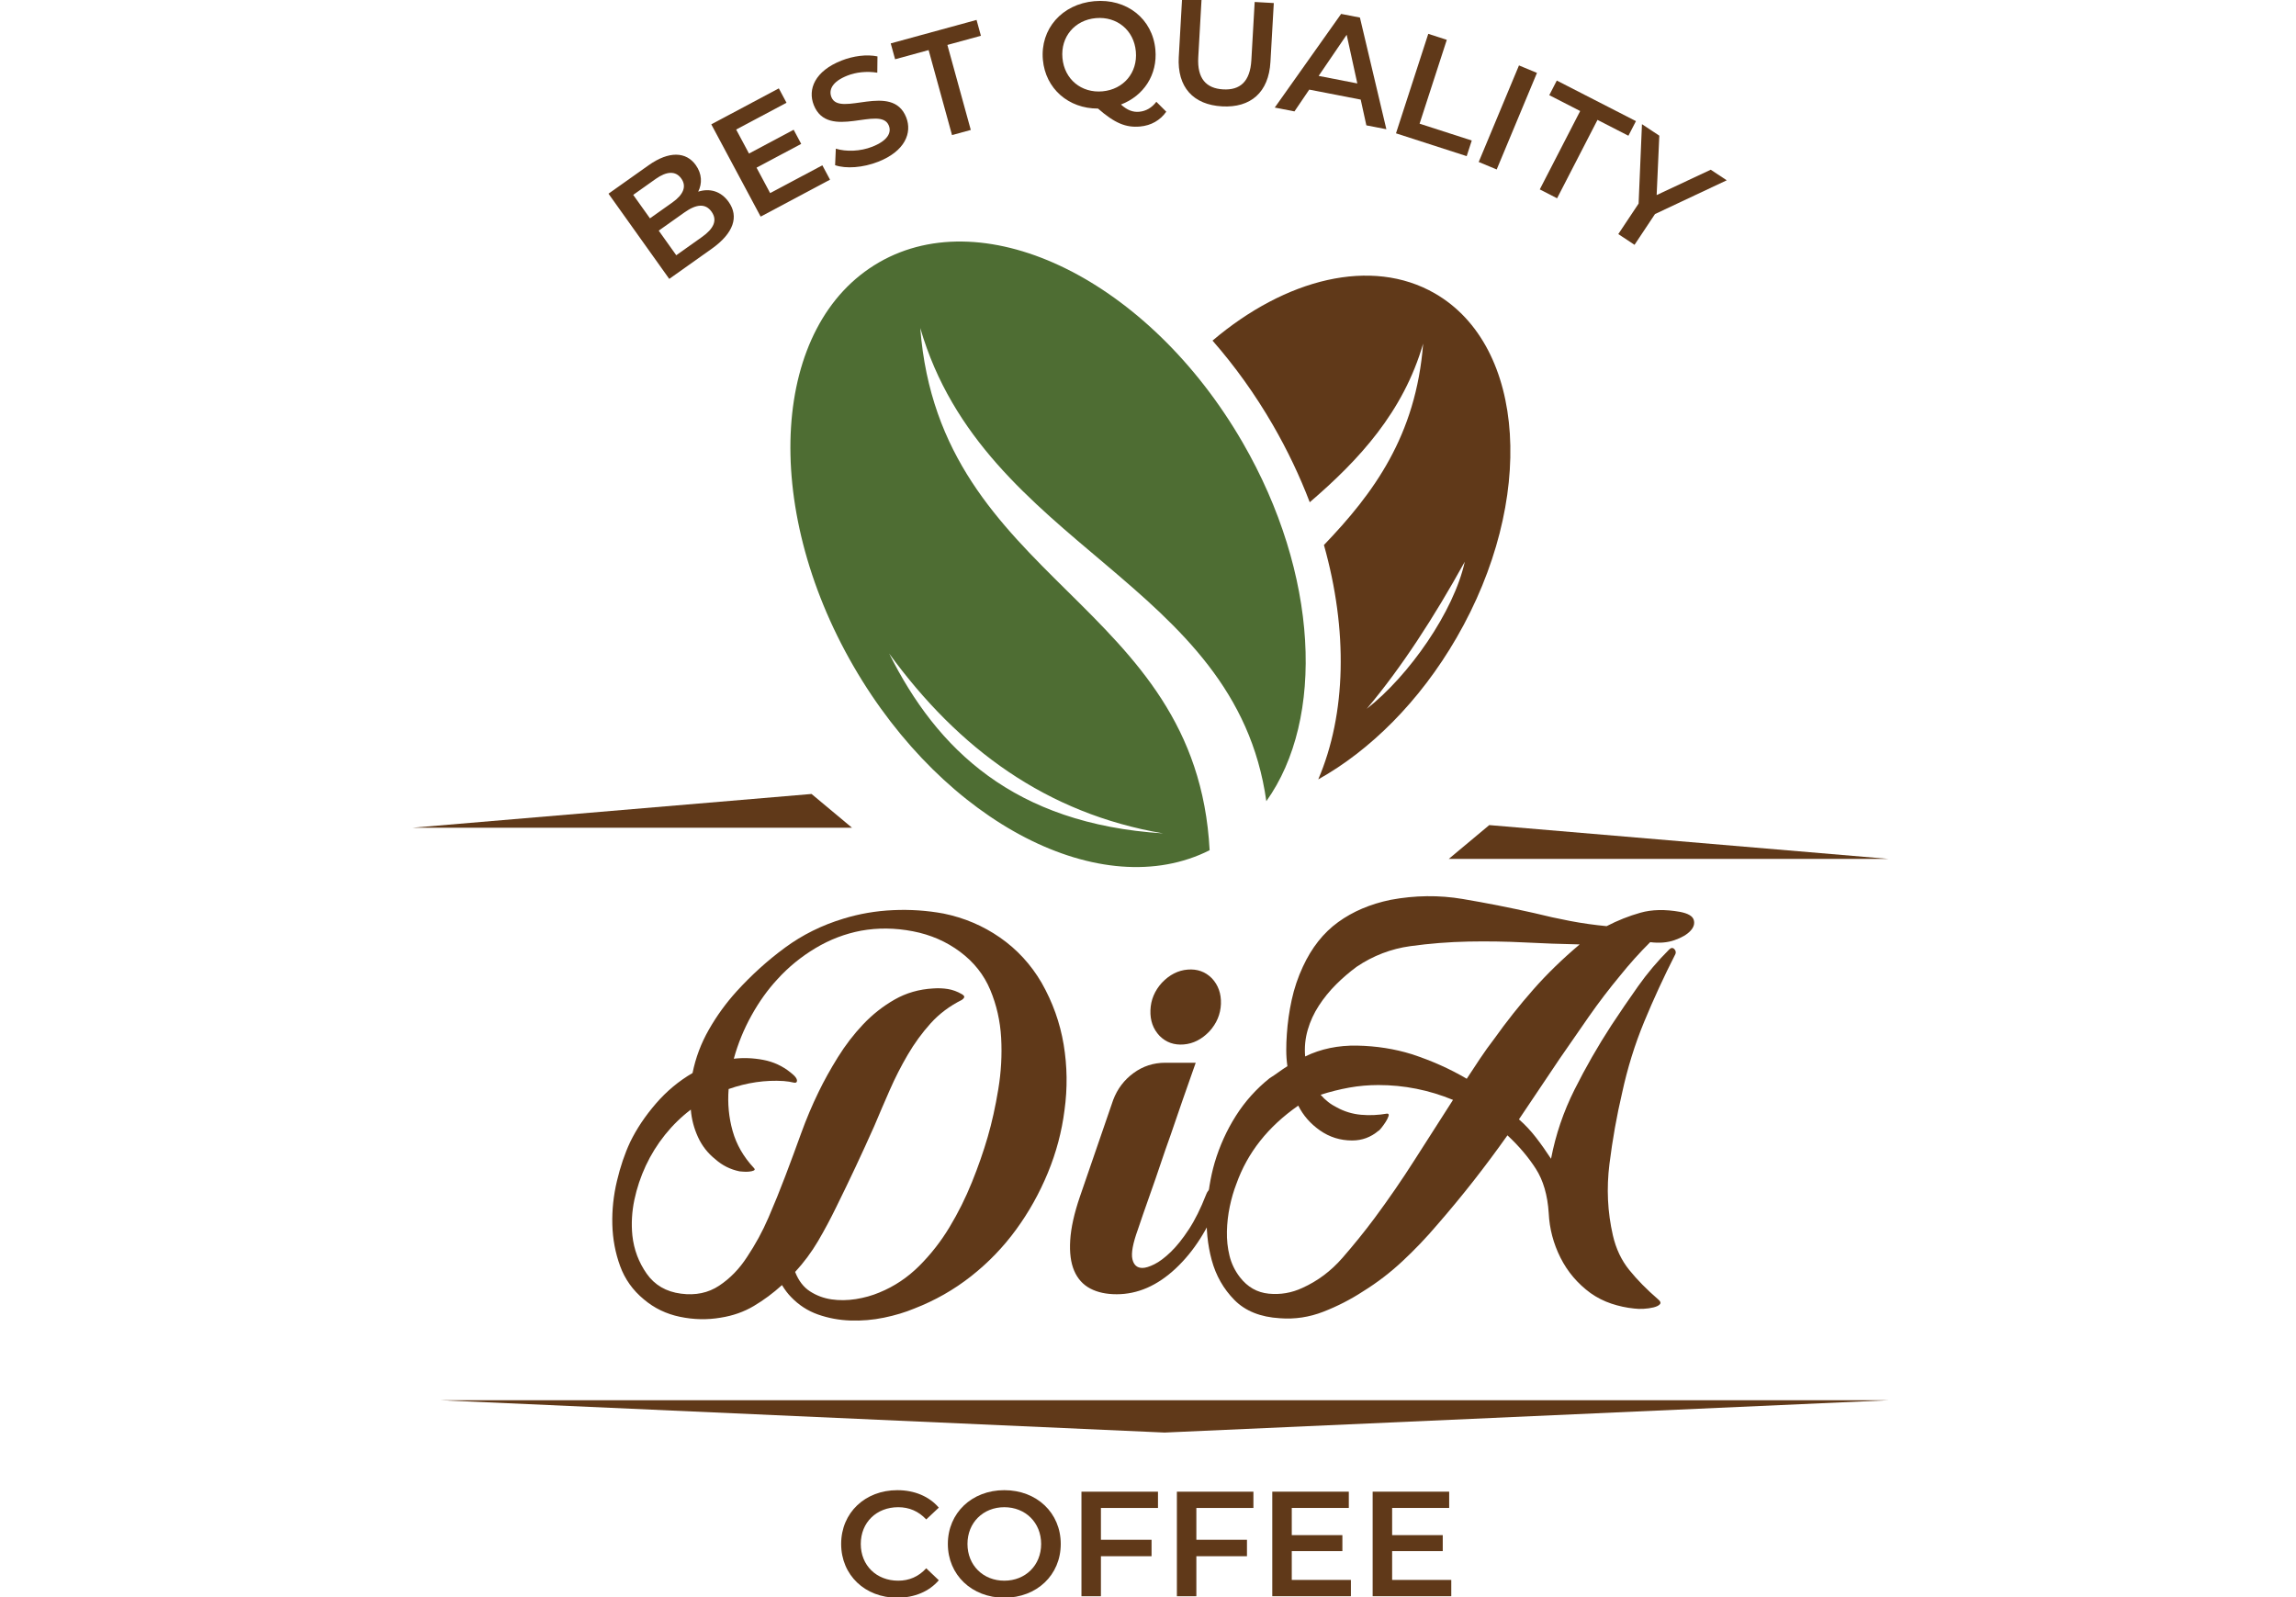 <svg width="115" height="80" viewBox="0 0 115 80" fill="none" xmlns="http://www.w3.org/2000/svg">
<g clip-path="url(#clip0_3561_18284)">
<path d="M44.029 13.142C38.649 16.24 38.078 25.299 42.753 33.376C47.322 41.27 55.209 45.3 60.587 42.588C59.925 30.078 47.077 29.204 46.093 16.43C49.29 27.456 61.884 29.093 63.427 40.132C66.372 36.008 66.055 28.755 62.236 22.157C57.561 14.079 49.409 10.043 44.029 13.141L44.029 13.142ZM58.259 41.745C50.77 41.27 46.926 37.52 44.537 32.738C48.02 37.52 52.422 40.749 58.259 41.745Z" fill="#4E6D33"/>
<path d="M60.732 17.061C61.847 18.334 62.865 19.75 63.752 21.283C64.487 22.553 65.103 23.852 65.601 25.157C68.075 23.035 70.288 20.636 71.281 17.212C70.926 21.823 68.797 24.71 66.312 27.299C67.515 31.567 67.435 35.755 66.027 39.04C68.619 37.592 71.105 35.142 72.953 31.948C76.939 25.061 76.452 17.337 71.865 14.695C68.696 12.871 64.4 13.95 60.732 17.061V17.061ZM73.366 28.137C72.821 30.63 70.579 33.845 68.455 35.505C70.201 33.432 71.823 30.924 73.366 28.137Z" fill="#603919"/>
<path d="M42.674 41.461L40.648 39.77L20.664 41.461H42.674Z" fill="#603919"/>
<path d="M72.566 43.021H94.576L74.593 41.329L72.566 43.021Z" fill="#603919"/>
<path d="M58.332 70.139H22.088L58.332 71.757L94.575 70.139H58.332Z" fill="#603919"/>
<path d="M42.131 77.337C42.131 75.773 43.331 74.643 44.944 74.643C45.799 74.643 46.535 74.95 47.022 75.518L46.392 76.109C46.009 75.698 45.537 75.496 44.989 75.496C43.901 75.496 43.114 76.259 43.114 77.337C43.114 78.414 43.901 79.177 44.989 79.177C45.536 79.177 46.009 78.975 46.392 78.556L47.022 79.155C46.534 79.723 45.799 80.03 44.937 80.03C43.331 80.03 42.131 78.901 42.131 77.337L42.131 77.337Z" fill="#603919"/>
<path d="M47.475 77.337C47.475 75.788 48.675 74.643 50.303 74.643C51.93 74.643 53.13 75.781 53.13 77.337C53.13 78.893 51.93 80.03 50.303 80.03C48.675 80.03 47.475 78.885 47.475 77.337ZM52.148 77.337C52.148 76.267 51.36 75.496 50.303 75.496C49.245 75.496 48.458 76.267 48.458 77.337C48.458 78.407 49.245 79.177 50.303 79.177C51.36 79.177 52.148 78.407 52.148 77.337Z" fill="#603919"/>
<path d="M55.142 75.534V77.128H57.678V77.951H55.142V79.956H54.167V74.719H58V75.534H55.142V75.534Z" fill="#603919"/>
<path d="M59.922 75.534V77.128H62.457V77.951H59.922V79.956H58.947V74.719H62.78V75.534H59.922V75.534Z" fill="#603919"/>
<path d="M67.663 79.139V79.955H63.725V74.718H67.558V75.533H64.701V76.895H67.236V77.696H64.701V79.139H67.663Z" fill="#603919"/>
<path d="M72.69 79.139V79.955H68.752V74.718H72.585V75.533H69.728V76.895H72.263V77.696H69.728V79.139H72.69Z" fill="#603919"/>
<path d="M36.497 10.115C37.019 10.847 36.748 11.681 35.648 12.461L33.521 13.97L30.478 9.702L32.484 8.28C33.51 7.551 34.369 7.595 34.851 8.271C35.164 8.71 35.175 9.189 34.971 9.6C35.534 9.422 36.102 9.56 36.497 10.115L36.497 10.115ZM31.716 9.761L32.555 10.937L33.68 10.14C34.23 9.75 34.403 9.334 34.124 8.943C33.842 8.547 33.391 8.573 32.841 8.963L31.716 9.761ZM35.64 10.604C35.336 10.177 34.877 10.218 34.278 10.643L32.994 11.553L33.872 12.785L35.156 11.874C35.755 11.449 35.944 11.031 35.64 10.604H35.64Z" fill="#603919"/>
<path d="M41.189 8.28L41.574 9L38.099 10.85L35.626 6.228L39.009 4.427L39.394 5.147L36.872 6.489L37.515 7.691L39.752 6.5L40.13 7.207L37.893 8.398L38.574 9.672L41.189 8.28H41.189Z" fill="#603919"/>
<path d="M41.828 8.274L41.864 7.447C42.379 7.607 43.088 7.586 43.688 7.35C44.449 7.051 44.663 6.654 44.52 6.292C44.105 5.241 41.474 7.07 40.759 5.26C40.448 4.473 40.813 3.558 42.153 3.032C42.739 2.801 43.414 2.713 43.95 2.825L43.941 3.641C43.399 3.556 42.868 3.619 42.443 3.787C41.689 4.083 41.497 4.496 41.643 4.865C42.052 5.902 44.682 4.089 45.389 5.878C45.697 6.658 45.325 7.576 43.986 8.102C43.225 8.401 42.371 8.463 41.828 8.274V8.274Z" fill="#603919"/>
<path d="M46.512 2.509L44.833 2.968L44.614 2.174L48.913 0.998L49.131 1.792L47.452 2.251L48.624 6.509L47.684 6.767L46.512 2.509Z" fill="#603919"/>
<path d="M58.415 5.595C58.108 6.029 57.656 6.287 57.103 6.337C56.394 6.401 55.838 6.173 54.995 5.438C53.519 5.443 52.366 4.442 52.235 2.996C52.096 1.453 53.188 0.205 54.81 0.059C56.431 -0.087 57.73 0.938 57.87 2.488C57.984 3.748 57.281 4.803 56.145 5.236C56.473 5.53 56.753 5.625 57.059 5.598C57.403 5.566 57.689 5.398 57.918 5.099L58.415 5.595L58.415 5.595ZM55.219 4.575C56.272 4.481 56.988 3.642 56.891 2.576C56.795 1.51 55.941 0.813 54.887 0.908C53.833 1.003 53.118 1.841 53.215 2.907C53.311 3.973 54.165 4.67 55.219 4.575Z" fill="#603919"/>
<path d="M59.042 2.844L59.209 -0.107L60.183 -0.052L60.018 2.863C59.956 3.938 60.417 4.429 61.263 4.477C62.11 4.525 62.616 4.089 62.677 3.013L62.843 0.099L63.801 0.153L63.633 3.104C63.547 4.629 62.638 5.409 61.207 5.328C59.769 5.247 58.954 4.369 59.041 2.844H59.042Z" fill="#603919"/>
<path d="M68.154 4.989L65.576 4.489L64.836 5.58L63.849 5.388L67.173 0.697L68.115 0.88L69.439 6.473L68.437 6.279L68.154 4.989L68.154 4.989ZM67.984 4.179L67.451 1.742L66.047 3.802L67.984 4.179Z" fill="#603919"/>
<path d="M71.538 1.695L72.466 1.995L71.103 6.195L73.716 7.038L73.462 7.821L69.921 6.678L71.538 1.695V1.695Z" fill="#603919"/>
<path d="M76.081 3.277L76.982 3.651L74.965 8.488L74.064 8.114L76.081 3.277V3.277Z" fill="#603919"/>
<path d="M79.146 5.561L77.599 4.767L77.976 4.035L81.94 6.067L81.562 6.799L80.014 6.005L77.99 9.932L77.123 9.487L79.147 5.56L79.146 5.561Z" fill="#603919"/>
<path d="M82.894 10.722L81.869 12.263L81.056 11.725L82.073 10.197L82.241 6.22L83.11 6.796L82.977 9.771L85.686 8.501L86.487 9.031L82.894 10.722Z" fill="#603919"/>
<path d="M31.559 57.213C31.884 56.545 32.315 55.901 32.851 55.28C33.386 54.66 33.999 54.149 34.688 53.748C34.841 52.985 35.113 52.26 35.506 51.573C35.898 50.885 36.362 50.246 36.898 49.654C37.645 48.834 38.453 48.103 39.324 47.464C40.195 46.824 41.166 46.343 42.238 46.018C43.041 45.77 43.874 45.627 44.735 45.589C45.596 45.55 46.438 45.608 47.261 45.76C48.294 45.971 49.237 46.371 50.089 46.963C50.94 47.555 51.634 48.308 52.17 49.225C52.724 50.198 53.093 51.229 53.275 52.317C53.456 53.405 53.471 54.502 53.318 55.609C53.183 56.679 52.906 57.724 52.485 58.745C52.064 59.766 51.533 60.716 50.892 61.593C50.251 62.471 49.5 63.249 48.639 63.927C47.778 64.605 46.831 65.143 45.797 65.544C45.338 65.735 44.831 65.888 44.276 66.002C43.721 66.117 43.161 66.164 42.597 66.145C42.032 66.126 41.492 66.026 40.975 65.845C40.459 65.663 40.009 65.372 39.626 64.972C39.473 64.819 39.32 64.619 39.167 64.37C38.727 64.771 38.258 65.119 37.76 65.415C37.263 65.711 36.708 65.906 36.096 66.002C35.425 66.117 34.746 66.103 34.057 65.959C33.369 65.816 32.766 65.525 32.249 65.086C31.694 64.628 31.297 64.07 31.058 63.411C30.818 62.753 30.689 62.061 30.67 61.336C30.651 60.611 30.728 59.885 30.9 59.16C31.072 58.435 31.292 57.786 31.56 57.213L31.559 57.213ZM48.179 50.084C47.566 50.389 47.045 50.781 46.614 51.258C46.184 51.735 45.801 52.26 45.466 52.832C45.131 53.405 44.83 53.996 44.562 54.607C44.294 55.218 44.035 55.819 43.787 56.411C43.175 57.785 42.543 59.131 41.892 60.448C41.605 61.039 41.299 61.612 40.974 62.166C40.648 62.719 40.265 63.235 39.826 63.712C39.998 64.151 40.246 64.475 40.572 64.685C40.897 64.895 41.256 65.028 41.648 65.086C42.04 65.143 42.447 65.138 42.868 65.072C43.289 65.005 43.681 64.895 44.045 64.742C44.791 64.438 45.456 63.993 46.04 63.411C46.623 62.829 47.131 62.18 47.561 61.464C47.992 60.749 48.365 60 48.681 59.217C48.997 58.434 49.259 57.681 49.47 56.955C49.681 56.23 49.858 55.433 50.001 54.564C50.145 53.696 50.192 52.837 50.145 51.988C50.097 51.138 49.915 50.337 49.599 49.583C49.284 48.829 48.782 48.194 48.092 47.679C47.403 47.163 46.614 46.82 45.724 46.648C44.834 46.476 43.968 46.467 43.126 46.619C42.323 46.772 41.562 47.063 40.845 47.492C40.127 47.922 39.49 48.442 38.936 49.053C38.457 49.569 38.026 50.17 37.644 50.857C37.261 51.544 36.964 52.269 36.754 53.032C37.232 52.975 37.725 52.994 38.232 53.09C38.739 53.186 39.194 53.396 39.596 53.72C39.844 53.911 39.95 54.063 39.911 54.178C39.892 54.235 39.83 54.249 39.724 54.221C39.619 54.192 39.461 54.169 39.251 54.149C38.332 54.092 37.414 54.226 36.495 54.55C36.438 55.276 36.505 55.977 36.696 56.654C36.887 57.332 37.241 57.948 37.758 58.501C37.816 58.558 37.816 58.601 37.758 58.63C37.701 58.658 37.619 58.678 37.514 58.687C37.409 58.697 37.308 58.697 37.213 58.687C37.117 58.678 37.06 58.673 37.041 58.673C36.581 58.578 36.18 58.377 35.835 58.072C35.452 57.767 35.161 57.395 34.96 56.955C34.759 56.517 34.639 56.059 34.601 55.581C34.122 55.944 33.692 56.364 33.309 56.841C32.926 57.319 32.606 57.834 32.347 58.387C32.089 58.941 31.898 59.514 31.773 60.105C31.649 60.697 31.615 61.289 31.673 61.88C31.749 62.587 31.989 63.225 32.39 63.798C32.792 64.371 33.366 64.705 34.113 64.8C34.84 64.895 35.476 64.762 36.022 64.399C36.567 64.037 37.031 63.56 37.414 62.968C37.835 62.338 38.194 61.679 38.49 60.992C38.787 60.305 39.069 59.609 39.337 58.902C39.605 58.196 39.868 57.485 40.126 56.769C40.385 56.054 40.676 55.362 41.002 54.694C41.27 54.14 41.59 53.563 41.964 52.961C42.337 52.36 42.757 51.812 43.227 51.315C43.695 50.819 44.221 50.404 44.805 50.07C45.389 49.736 46.034 49.55 46.743 49.511C46.991 49.493 47.235 49.502 47.475 49.54C47.714 49.579 47.948 49.665 48.178 49.798C48.273 49.855 48.312 49.908 48.293 49.956C48.274 50.003 48.236 50.046 48.178 50.084L48.179 50.084Z" fill="#603919"/>
<path d="M60.406 59.847C60.464 59.694 60.54 59.594 60.636 59.546C60.731 59.499 60.823 59.489 60.909 59.518C60.995 59.546 61.057 59.614 61.095 59.718C61.133 59.823 61.124 59.952 61.067 60.105C60.531 61.536 59.803 62.681 58.885 63.54C57.966 64.4 56.981 64.829 55.929 64.829C55.412 64.829 54.971 64.734 54.608 64.543C54.245 64.352 53.977 64.056 53.804 63.655C53.632 63.254 53.565 62.743 53.604 62.123C53.642 61.503 53.804 60.773 54.092 59.933L55.757 55.094C55.967 54.541 56.307 54.092 56.776 53.749C57.245 53.405 57.775 53.233 58.369 53.233H59.89C59.431 54.531 59.01 55.743 58.627 56.869C58.455 57.347 58.287 57.828 58.125 58.315C57.962 58.802 57.804 59.26 57.651 59.689C57.498 60.119 57.364 60.501 57.249 60.834C57.135 61.168 57.048 61.421 56.991 61.593C56.742 62.28 56.651 62.772 56.718 63.067C56.785 63.364 56.952 63.511 57.221 63.511C57.373 63.511 57.574 63.449 57.823 63.325C58.072 63.201 58.345 62.995 58.642 62.709C58.938 62.423 59.239 62.046 59.546 61.578C59.852 61.111 60.139 60.533 60.407 59.846L60.406 59.847ZM60.578 51.659C60.196 52.06 59.765 52.279 59.287 52.317C58.808 52.356 58.406 52.213 58.081 51.888C57.755 51.544 57.602 51.115 57.622 50.599C57.641 50.084 57.832 49.626 58.196 49.225C58.578 48.824 59.009 48.605 59.487 48.567C59.966 48.528 60.368 48.672 60.693 48.996C61.018 49.34 61.171 49.769 61.153 50.285C61.133 50.8 60.942 51.258 60.578 51.659Z" fill="#603919"/>
<path d="M83.914 47.793C83.34 48.92 82.819 50.051 82.35 51.186C81.881 52.322 81.513 53.51 81.245 54.751C80.977 55.896 80.766 57.08 80.613 58.301C80.46 59.523 80.517 60.716 80.785 61.88C80.938 62.548 81.211 63.125 81.604 63.612C81.996 64.099 82.479 64.59 83.053 65.086C83.168 65.181 83.197 65.262 83.139 65.329C83.082 65.396 82.977 65.448 82.824 65.487C82.67 65.525 82.503 65.549 82.321 65.559C82.139 65.568 81.981 65.563 81.848 65.544C81.465 65.506 81.087 65.425 80.714 65.301C80.341 65.177 79.992 65.001 79.666 64.771C79.016 64.294 78.513 63.703 78.159 62.996C77.805 62.291 77.609 61.546 77.571 60.763C77.513 59.866 77.298 59.127 76.925 58.544C76.552 57.962 76.079 57.404 75.504 56.869C74.949 57.652 74.38 58.415 73.797 59.16C73.213 59.904 72.605 60.639 71.974 61.364C71.438 61.994 70.864 62.596 70.251 63.168C69.639 63.741 68.978 64.247 68.271 64.685C67.658 65.086 66.998 65.425 66.29 65.702C65.582 65.978 64.855 66.089 64.109 66.031C63.133 65.974 62.372 65.669 61.827 65.115C61.282 64.562 60.904 63.898 60.693 63.125C60.482 62.352 60.402 61.526 60.449 60.648C60.497 59.771 60.626 58.969 60.837 58.243C61.086 57.404 61.44 56.621 61.899 55.896C62.358 55.171 62.923 54.541 63.593 54.006C63.746 53.911 63.894 53.81 64.038 53.706C64.181 53.601 64.329 53.501 64.482 53.405C64.444 53.138 64.425 52.871 64.425 52.603C64.425 52.336 64.434 52.069 64.454 51.802C64.492 51.229 64.573 50.657 64.698 50.084C64.822 49.511 65.008 48.958 65.257 48.423C65.697 47.469 66.286 46.724 67.023 46.19C67.759 45.656 68.635 45.283 69.649 45.073C70.874 44.844 72.079 44.83 73.266 45.031C74.452 45.231 75.638 45.465 76.826 45.732C77.438 45.885 78.045 46.018 78.648 46.133C79.251 46.247 79.858 46.333 80.471 46.391C81.026 46.104 81.59 45.88 82.165 45.718C82.739 45.556 83.399 45.542 84.145 45.675C84.547 45.752 84.777 45.885 84.834 46.076C84.892 46.267 84.834 46.453 84.662 46.634C84.49 46.816 84.227 46.968 83.872 47.092C83.518 47.217 83.112 47.25 82.653 47.193C82.384 47.46 82.126 47.732 81.878 48.008C81.629 48.285 81.39 48.567 81.16 48.853C80.605 49.521 80.084 50.203 79.596 50.9C79.108 51.597 78.615 52.308 78.118 53.033L76.08 56.068C76.385 56.335 76.668 56.636 76.926 56.969C77.185 57.303 77.438 57.661 77.687 58.043C77.917 56.841 78.309 55.686 78.864 54.579C79.419 53.472 80.031 52.403 80.701 51.372C81.141 50.704 81.591 50.046 82.05 49.397C82.509 48.748 83.026 48.137 83.6 47.564C83.695 47.469 83.781 47.46 83.858 47.536C83.934 47.612 83.954 47.698 83.916 47.793H83.914ZM68.844 61.021C69.552 60.066 70.222 59.093 70.854 58.1C71.485 57.108 72.126 56.106 72.777 55.094C71.572 54.598 70.327 54.35 69.045 54.35C68.547 54.35 68.06 54.392 67.581 54.478C67.103 54.565 66.624 54.684 66.146 54.837C66.261 54.97 66.385 55.09 66.519 55.194C66.653 55.3 66.797 55.391 66.95 55.466C67.332 55.677 67.739 55.8 68.17 55.839C68.6 55.877 69.035 55.858 69.476 55.781C69.552 55.781 69.576 55.824 69.547 55.91C69.519 55.996 69.471 56.092 69.404 56.197C69.337 56.302 69.265 56.402 69.189 56.497C69.112 56.593 69.064 56.64 69.045 56.64C68.662 56.965 68.222 57.127 67.725 57.127C67.132 57.127 66.595 56.96 66.117 56.626C65.639 56.292 65.275 55.877 65.026 55.381C63.514 56.431 62.481 57.739 61.926 59.303C61.792 59.647 61.682 60.024 61.596 60.434C61.51 60.845 61.462 61.26 61.453 61.68C61.443 62.1 61.486 62.505 61.582 62.896C61.677 63.288 61.85 63.646 62.099 63.97C62.481 64.466 62.964 64.743 63.548 64.8C64.132 64.858 64.691 64.762 65.227 64.514C65.992 64.17 66.662 63.669 67.236 63.011C67.81 62.352 68.347 61.689 68.844 61.021ZM74.844 52.031C75.456 51.172 76.107 50.351 76.796 49.568C77.484 48.786 78.26 48.032 79.121 47.306C78.202 47.288 77.279 47.254 76.35 47.206C75.422 47.159 74.489 47.145 73.552 47.163C72.576 47.183 71.604 47.259 70.638 47.393C69.672 47.526 68.777 47.87 67.954 48.423C67.591 48.691 67.246 48.986 66.921 49.311C66.595 49.636 66.308 49.989 66.06 50.37C65.811 50.752 65.624 51.158 65.5 51.587C65.375 52.017 65.332 52.46 65.371 52.918C66.155 52.537 67.026 52.356 67.983 52.375C68.939 52.394 69.849 52.537 70.71 52.804C71.705 53.129 72.623 53.539 73.465 54.035C73.676 53.711 73.896 53.377 74.126 53.033C74.355 52.69 74.595 52.355 74.844 52.031Z" fill="#603919"/>
</g>
<defs>
<clipPath id="clip0_3561_18284">
<rect width="113.333" height="80" fill="white" transform="translate(0.917)"/>
</clipPath>
</defs>
</svg>
